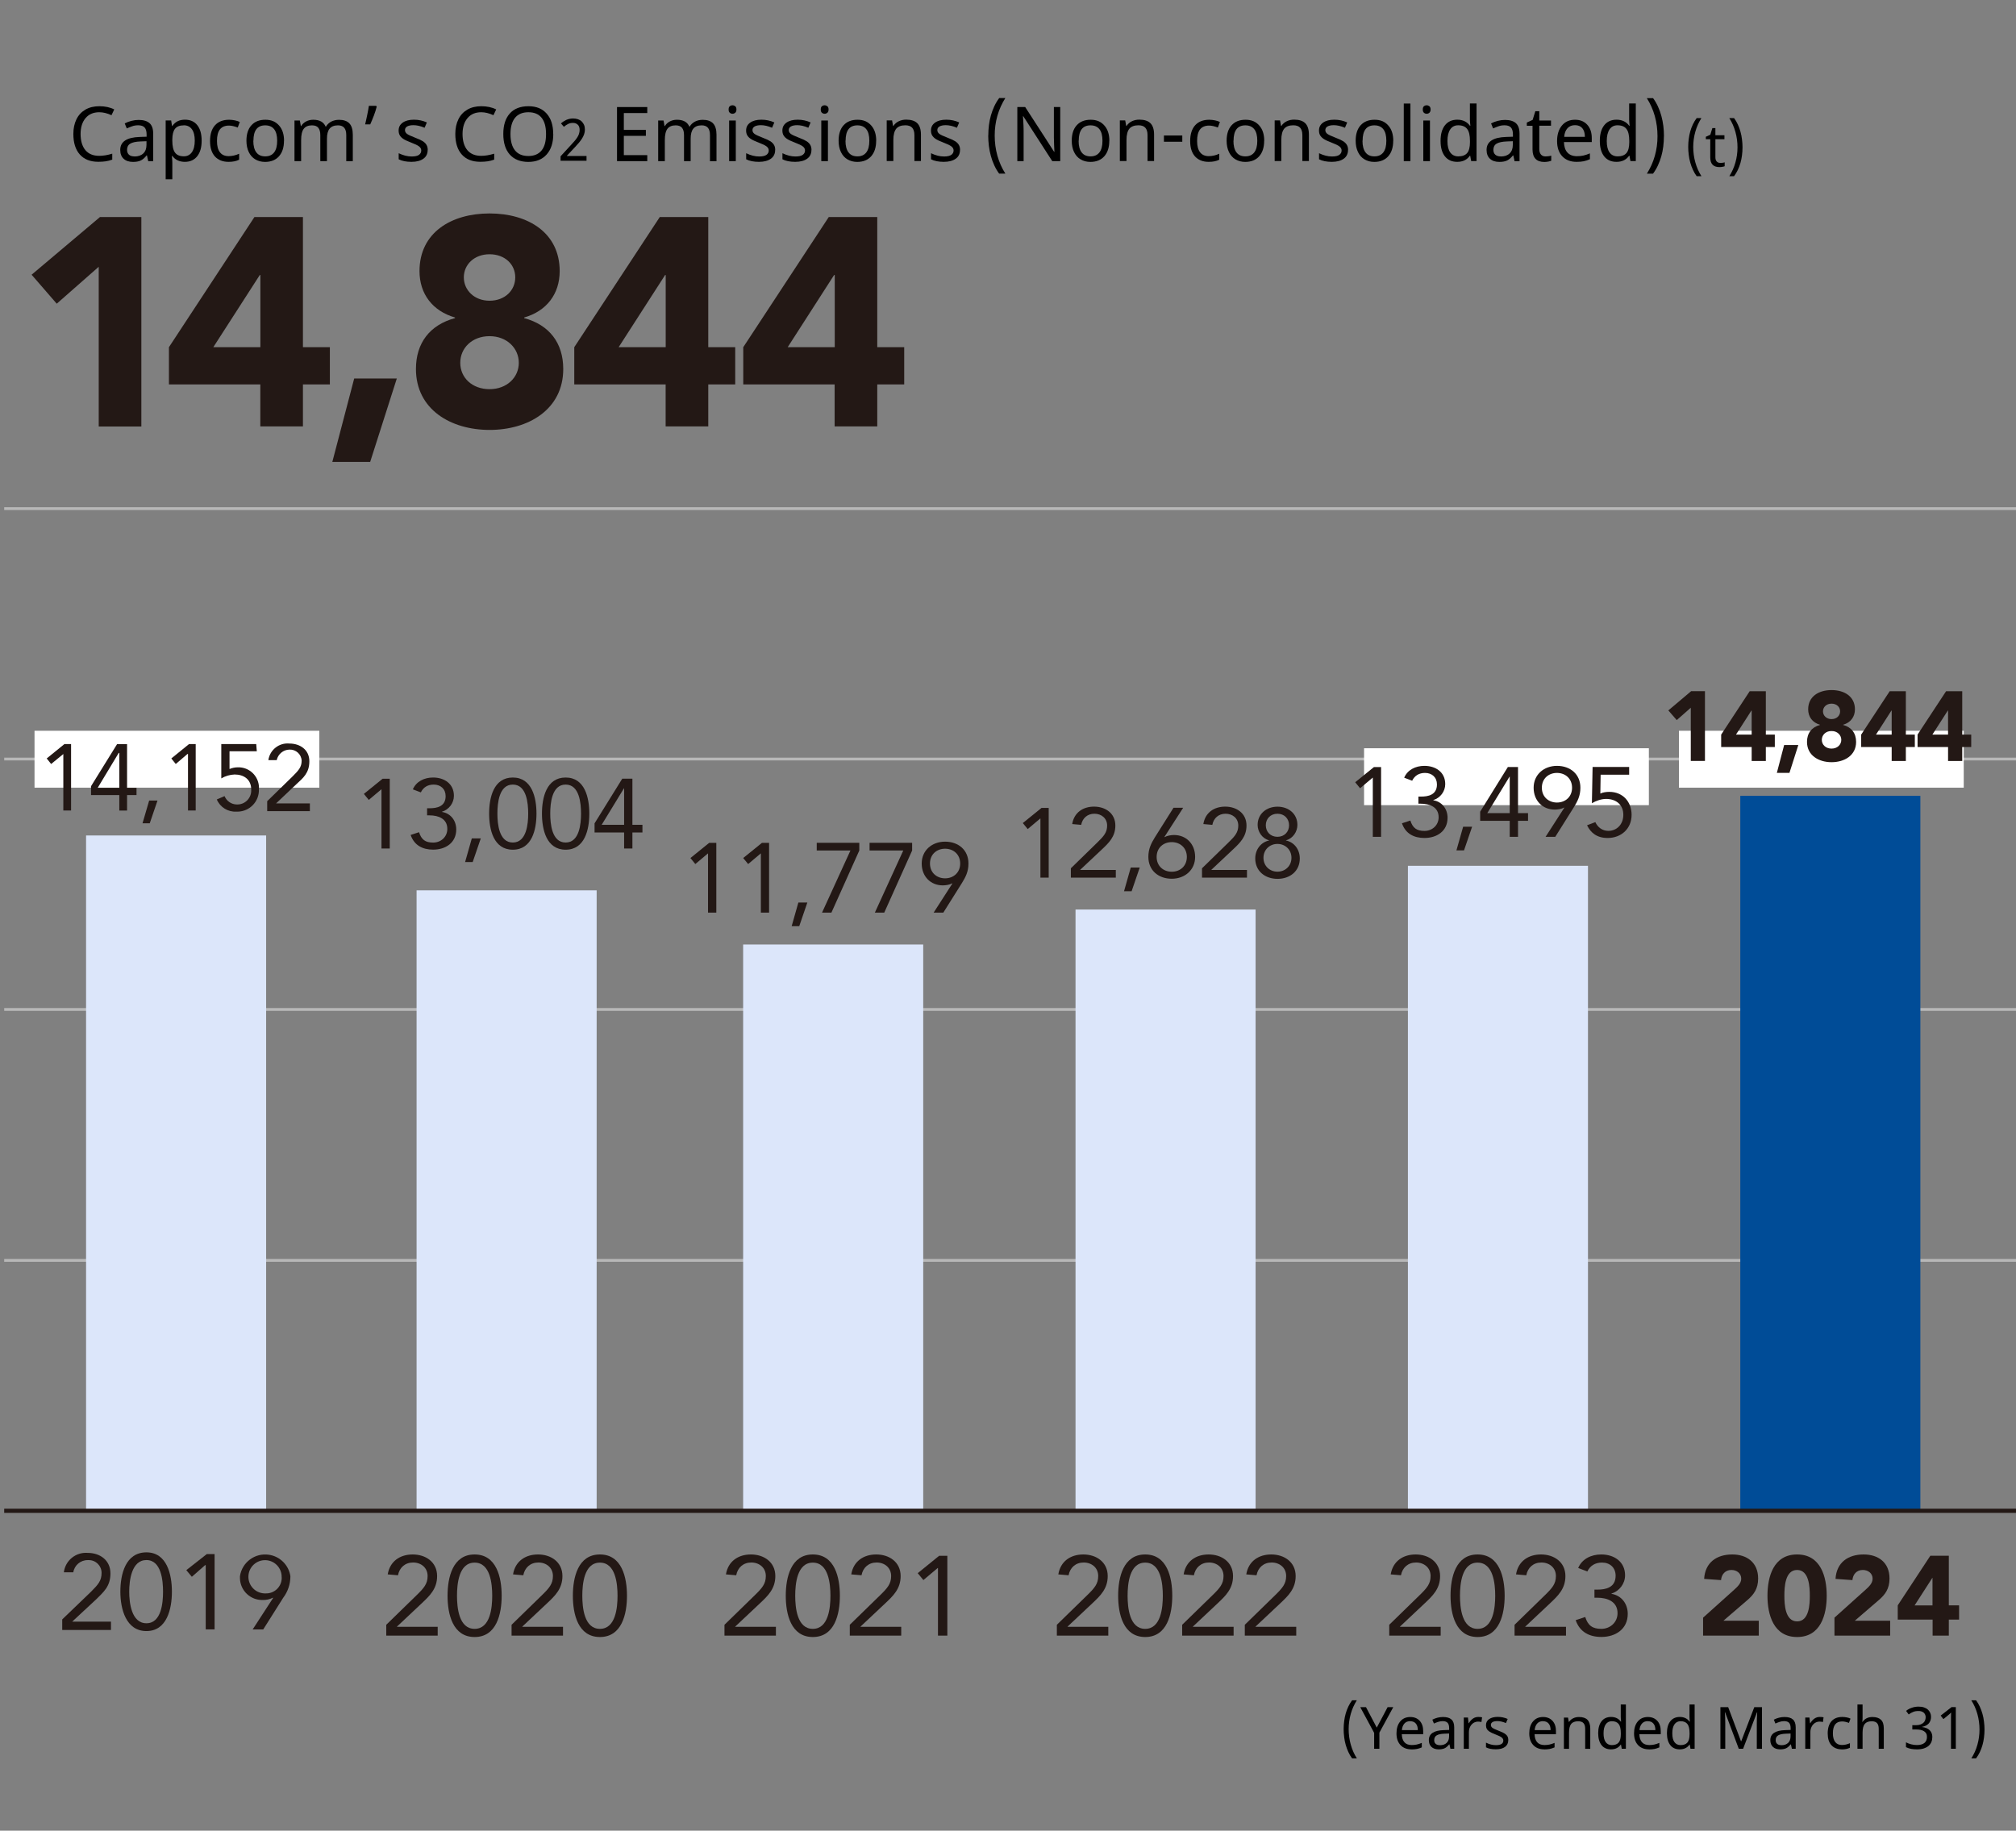 <?xml version="1.0" encoding="UTF-8"?>
<svg id="_レイヤー_2" data-name="レイヤー_2" xmlns="http://www.w3.org/2000/svg" viewBox="0 0 345.72 314">
  <rect x="0" y="0" width="345.72" height="314" fill="#808080" stroke="none"/>
  <defs>
    <style>
      .cls-1 {
        fill: #231815;
      }

      .cls-2 {
        fill: #fff;
      }

      .cls-3 {
        fill: #004c97;
      }

      .cls-4, .cls-5, .cls-6 {
        fill: none;
      }

      .cls-7 {
        fill: #dce6fa;
      }

      .cls-5 {
        stroke: #b8b8b8;
        stroke-width: .48px;
      }

      .cls-6 {
        stroke: #231815;
        stroke-width: .72px;
      }

      .cls-8 {
        fill: #231815;
      }
    </style>
  </defs>
  <g id="_レイヤー_1-2" data-name="レイヤー_1">
    <line class="cls-5" x1=".72" y1="130.19" x2="345.72" y2="130.19"/>
    <line class="cls-5" x1=".72" y1="87.24" x2="345.72" y2="87.24"/>
    <line class="cls-5" x1=".72" y1="216.18" x2="345.72" y2="216.18"/>
    <line class="cls-5" x1=".72" y1="173.14" x2="345.72" y2="173.14"/>
    <rect class="cls-2" x="5.92" y="125.34" width="48.84" height="9.76"/>
    <rect class="cls-2" x="287.92" y="125.34" width="48.84" height="9.76"/>
    <rect class="cls-2" x="233.92" y="128.34" width="48.84" height="9.76"/>
    <g>
      <path class="cls-1" d="M10.67,277.76l4.94-4.75c1.24-1.24,1.81-1.9,1.81-3.23,0-1.21-.97-2.19-2.18-2.19-.07,0-.13,0-.2,0-1.23-.01-2.28.88-2.47,2.09h-1.62c.25-2.03,2.05-3.49,4.09-3.33,2.09,0,3.9,1.24,3.9,3.52s-1.24,3.23-2.47,4.47l-4.09,3.8h6.65v1.43h-8.36v-1.81Z"/>
      <path class="cls-1" d="M25.11,266.26c3.52,0,4.37,3.8,4.37,6.75s-.86,6.75-4.37,6.75-4.47-3.8-4.47-6.75.86-6.75,4.47-6.75ZM25.11,278.42c2.57,0,2.85-3.52,2.85-5.42s-.29-5.42-2.85-5.42-2.95,3.52-2.95,5.42.38,5.42,2.95,5.42Z"/>
      <path class="cls-1" d="M36.8,279.47h-1.52v-11.02h-.1l-2.28,2-.95-1.14,3.52-2.76h1.33v12.92Z"/>
      <path class="cls-1" d="M46.87,274.05h-.1c-.53.27-1.12.4-1.71.38-2.1.06-3.85-1.6-3.91-3.69,0-.13,0-.26,0-.39.35-2.39,2.58-4.04,4.97-3.68,1.9.28,3.4,1.78,3.68,3.68,0,1.34-.43,2.64-1.24,3.71l-3.42,5.42h-1.81l3.52-5.42ZM48.3,270.54c.05-1.57-1.18-2.89-2.76-2.94-1.57-.05-2.89,1.18-2.94,2.76-.05,1.57,1.18,2.89,2.76,2.94.06,0,.12,0,.19,0,1.47.05,2.7-1.09,2.76-2.56,0-.06,0-.13,0-.19h0Z"/>
    </g>
    <g>
      <path class="cls-1" d="M12.19,139.02h-1.33v-9.69h0l-2.09,1.71-.76-.95,3.04-2.47h1.14v11.4Z"/>
      <path class="cls-1" d="M21.79,135.13h1.62v1.24h-1.62v2.66h-1.33v-2.66h-4.85v-1.52l4.47-7.22h1.71v7.51ZM20.46,129.14h-.1l-3.61,5.99h3.71v-5.99Z"/>
      <path class="cls-1" d="M25.68,141.21h-1.24l1.14-3.9h1.43l-1.33,3.9Z"/>
      <path class="cls-1" d="M33.57,139.02h-1.33v-9.69h-.1l-2,1.71-.76-.95,3.04-2.47h1.14v11.4Z"/>
      <path class="cls-1" d="M44.02,128.86h-4.66v3.04c.45-.19.94-.29,1.43-.29,1.94-.06,3.56,1.47,3.62,3.41,0,.13,0,.26-.01.39.06,2.05-1.56,3.75-3.6,3.8-.1,0-.19,0-.29,0-1.44.07-2.77-.76-3.33-2.09l1.33-.57c.35.85,1.17,1.42,2.09,1.43,1.31.06,2.42-.96,2.48-2.27,0-.1,0-.2,0-.3,0-1.71-1.24-2.57-2.85-2.57-.8.03-1.59.26-2.28.67v-5.89h5.99l.1,1.24Z"/>
      <path class="cls-1" d="M45.83,137.41l4.28-4.18c1.05-1.05,1.62-1.62,1.62-2.76-.05-1.1-.99-1.95-2.09-1.9h0c-1.06.02-1.96.77-2.19,1.81h-1.43c.25-1.76,1.84-3.02,3.61-2.85,1.81,0,3.42,1.05,3.42,3.04s-1.05,2.85-2.19,3.9l-3.52,3.33h5.8v1.33h-7.32v-1.71Z"/>
    </g>
    <rect class="cls-7" x="14.76" y="143.3" width="30.88" height="115.78"/>
    <rect class="cls-7" x="71.44" y="152.71" width="30.88" height="106.4"/>
    <rect class="cls-7" x="127.44" y="162" width="30.88" height="97.1"/>
    <g>
      <path class="cls-8" d="M66.24,278.68l5.16-5.03c1.3-1.26,1.93-1.99,1.93-3.33,0-1.43-1.12-2.32-2.49-2.32s-2.34.87-2.59,2.19l-1.76-.15c.37-2.24,2.09-3.42,4.29-3.42s4.18,1.28,4.18,3.71c0,2.19-1.29,3.4-2.67,4.7l-4.21,3.96v.04h6.98v1.51h-8.82v-1.86Z"/>
      <path class="cls-8" d="M81.39,266.62c3.77,0,4.64,3.96,4.64,7.08s-.87,7.08-4.64,7.08-4.64-3.96-4.64-7.08.87-7.08,4.64-7.08ZM81.39,279.38c2.71,0,3.02-3.67,3.02-5.68s-.31-5.68-3.02-5.68-3.02,3.67-3.02,5.68.31,5.68,3.02,5.68Z"/>
      <path class="cls-8" d="M87.73,278.68l5.16-5.03c1.3-1.26,1.93-1.99,1.93-3.33,0-1.43-1.12-2.32-2.49-2.32s-2.34.87-2.59,2.19l-1.76-.15c.37-2.24,2.09-3.42,4.29-3.42s4.18,1.28,4.18,3.71c0,2.19-1.29,3.4-2.67,4.7l-4.21,3.96v.04h6.98v1.51h-8.82v-1.86Z"/>
      <path class="cls-8" d="M102.88,266.62c3.77,0,4.64,3.96,4.64,7.08s-.87,7.08-4.64,7.08-4.64-3.96-4.64-7.08.87-7.08,4.64-7.08ZM102.88,279.38c2.71,0,3.02-3.67,3.02-5.68s-.31-5.68-3.02-5.68-3.02,3.67-3.02,5.68.31,5.68,3.02,5.68Z"/>
    </g>
    <g>
      <path class="cls-8" d="M66.84,145.53h-1.42v-10.14h-.03l-2.15,1.81-.84-1.03,3.21-2.6h1.23v11.97Z"/>
      <path class="cls-8" d="M73.26,138.63h.44c1.18,0,2.72-.27,2.72-2.08,0-1.22-.85-1.98-2.05-1.98-1,0-1.78.46-2.2,1.34l-1.37-.52c.58-1.35,1.94-2.03,3.47-2.03,1.91,0,3.57,1.06,3.57,3.13,0,1.25-.84,2.37-2.05,2.74v.03c1.52.25,2.45,1.5,2.45,3.01,0,2.28-1.83,3.46-3.96,3.46-1.81,0-3.25-.74-3.86-2.52l1.44-.47c.41,1.29,1.1,1.78,2.42,1.78s2.43-.96,2.43-2.35c0-1.76-1.56-2.32-3.03-2.32h-.44v-1.22Z"/>
      <path class="cls-8" d="M81.06,147.86h-1.3l1.15-4.06h1.54l-1.39,4.06Z"/>
      <path class="cls-8" d="M87.94,133.36c3.3,0,4.06,3.47,4.06,6.19s-.76,6.19-4.06,6.19-4.06-3.46-4.06-6.19.76-6.19,4.06-6.19ZM87.94,144.51c2.37,0,2.64-3.21,2.64-4.97s-.27-4.97-2.64-4.97-2.64,3.21-2.64,4.97.27,4.97,2.64,4.97Z"/>
      <path class="cls-8" d="M97,133.36c3.3,0,4.06,3.47,4.06,6.19s-.76,6.19-4.06,6.19-4.06-3.46-4.06-6.19.76-6.19,4.06-6.19ZM97,144.51c2.37,0,2.64-3.21,2.64-4.97s-.27-4.97-2.64-4.97-2.64,3.21-2.64,4.97.27,4.97,2.64,4.97Z"/>
      <path class="cls-8" d="M108.45,141.47h1.72v1.32h-1.72v2.74h-1.42v-2.74h-5.07v-1.57l4.75-7.66h1.74v7.91ZM107.03,135.21h-.03l-3.82,6.26h3.85v-6.26Z"/>
    </g>
    <g>
      <path class="cls-8" d="M124.24,278.68l5.16-5.03c1.3-1.26,1.93-1.99,1.93-3.33,0-1.43-1.12-2.32-2.49-2.32s-2.34.87-2.59,2.19l-1.76-.15c.37-2.24,2.09-3.42,4.29-3.42s4.18,1.28,4.18,3.71c0,2.19-1.29,3.4-2.67,4.7l-4.21,3.96v.04h6.98v1.51h-8.82v-1.86Z"/>
      <path class="cls-8" d="M139.39,266.62c3.77,0,4.64,3.96,4.64,7.08s-.87,7.08-4.64,7.08-4.64-3.96-4.64-7.08.87-7.08,4.64-7.08ZM139.39,279.38c2.71,0,3.02-3.67,3.02-5.68s-.31-5.68-3.02-5.68-3.02,3.67-3.02,5.68.31,5.68,3.02,5.68Z"/>
      <path class="cls-8" d="M145.73,278.68l5.16-5.03c1.3-1.26,1.93-1.99,1.93-3.33,0-1.43-1.12-2.32-2.49-2.32s-2.34.87-2.59,2.19l-1.76-.15c.37-2.24,2.09-3.42,4.29-3.42s4.18,1.28,4.18,3.71c0,2.19-1.29,3.4-2.67,4.7l-4.21,3.96v.04h6.98v1.51h-8.82v-1.86Z"/>
      <path class="cls-8" d="M162.47,280.54h-1.62v-11.6h-.04l-2.46,2.07-.97-1.18,3.67-2.98h1.41v13.69Z"/>
    </g>
    <g>
      <path class="cls-8" d="M122.84,156.53h-1.42v-10.14h-.03l-2.15,1.81-.84-1.03,3.21-2.6h1.23v11.97Z"/>
      <path class="cls-8" d="M131.9,156.53h-1.42v-10.14h-.03l-2.15,1.81-.85-1.03,3.21-2.6h1.23v11.97Z"/>
      <path class="cls-8" d="M137.06,158.86h-1.3l1.15-4.06h1.54l-1.39,4.06Z"/>
      <path class="cls-8" d="M147.36,145.88l-4.78,10.65h-1.61l4.87-10.65h-5.78v-1.32h7.3v1.32Z"/>
      <path class="cls-8" d="M156.42,145.88l-4.78,10.65h-1.61l4.87-10.65h-5.78v-1.32h7.3v1.32Z"/>
      <path class="cls-8" d="M163.32,151.54l-.03-.03c-.44.25-1.12.35-1.61.35-2.08,0-3.62-1.52-3.62-3.75s1.74-3.75,4.01-3.75,4.01,1.42,4.01,3.75c0,1.39-.49,2.33-1.13,3.36l-3.18,5.06h-1.66l3.21-4.99ZM164.66,148.11c0-1.56-1.15-2.54-2.59-2.54s-2.59.98-2.59,2.54,1.15,2.54,2.59,2.54,2.59-.98,2.59-2.54Z"/>
    </g>
    <rect class="cls-7" x="184.44" y="156" width="30.88" height="103.1"/>
    <g>
      <path class="cls-8" d="M181.24,278.68l5.16-5.03c1.3-1.26,1.93-1.99,1.93-3.33,0-1.43-1.12-2.32-2.49-2.32s-2.34.87-2.59,2.19l-1.76-.15c.37-2.24,2.09-3.42,4.29-3.42s4.18,1.28,4.18,3.71c0,2.19-1.29,3.4-2.67,4.7l-4.21,3.96v.04h6.98v1.51h-8.82v-1.86Z"/>
      <path class="cls-8" d="M196.39,266.62c3.77,0,4.64,3.96,4.64,7.08s-.87,7.08-4.64,7.08-4.64-3.96-4.64-7.08.87-7.08,4.64-7.08ZM196.39,279.38c2.71,0,3.02-3.67,3.02-5.68s-.31-5.68-3.02-5.68-3.02,3.67-3.02,5.68.31,5.68,3.02,5.68Z"/>
      <path class="cls-8" d="M202.73,278.68l5.16-5.03c1.3-1.26,1.93-1.99,1.93-3.33,0-1.43-1.12-2.32-2.49-2.32s-2.34.87-2.59,2.19l-1.76-.15c.37-2.24,2.09-3.42,4.29-3.42s4.18,1.28,4.18,3.71c0,2.19-1.29,3.4-2.67,4.7l-4.21,3.96v.04h6.98v1.51h-8.82v-1.86Z"/>
      <path class="cls-8" d="M213.47,278.68l5.16-5.03c1.29-1.26,1.93-1.99,1.93-3.33,0-1.43-1.12-2.32-2.49-2.32s-2.34.87-2.59,2.19l-1.76-.15c.37-2.24,2.09-3.42,4.29-3.42s4.18,1.28,4.18,3.71c0,2.19-1.29,3.4-2.67,4.7l-4.21,3.96v.04h6.98v1.51h-8.82v-1.86Z"/>
    </g>
    <g>
      <path class="cls-8" d="M179.84,150.53h-1.42v-10.14h-.03l-2.15,1.81-.84-1.03,3.21-2.6h1.23v11.97Z"/>
      <path class="cls-8" d="M183.66,148.91l4.51-4.4c1.13-1.1,1.69-1.74,1.69-2.91,0-1.25-.98-2.03-2.18-2.03s-2.05.76-2.27,1.91l-1.54-.14c.32-1.96,1.83-2.99,3.75-2.99s3.65,1.12,3.65,3.25c0,1.91-1.13,2.98-2.33,4.11l-3.69,3.47v.03h6.1v1.32h-7.71v-1.62Z"/>
      <path class="cls-8" d="M194.06,152.86h-1.3l1.15-4.06h1.54l-1.39,4.06Z"/>
      <path class="cls-8" d="M199.69,143.55l.03.03c.44-.25,1.12-.36,1.61-.36,2.08,0,3.62,1.52,3.62,3.75s-1.74,3.75-4.01,3.75-4.01-1.42-4.01-3.75c0-1.39.49-2.33,1.13-3.37l3.18-5.05h1.66l-3.21,4.99ZM198.35,146.98c0,1.55,1.15,2.54,2.59,2.54s2.59-.98,2.59-2.54-1.15-2.54-2.59-2.54-2.59.98-2.59,2.54Z"/>
      <path class="cls-8" d="M206.15,148.91l4.51-4.4c1.13-1.1,1.69-1.74,1.69-2.91,0-1.25-.98-2.03-2.18-2.03s-2.05.76-2.27,1.91l-1.54-.14c.32-1.96,1.83-2.99,3.75-2.99s3.65,1.12,3.65,3.25c0,1.91-1.13,2.98-2.33,4.11l-3.69,3.47v.03h6.1v1.32h-7.71v-1.62Z"/>
      <path class="cls-8" d="M219.07,138.36c1.93,0,3.42,1.25,3.42,3.13,0,1.13-.74,2.32-1.96,2.64v.03c1.44.3,2.37,1.57,2.37,3.08,0,2.18-1.69,3.5-3.82,3.5s-3.82-1.32-3.82-3.5c0-1.5.93-2.77,2.37-3.08v-.03c-1.22-.32-1.96-1.51-1.96-2.64,0-1.88,1.49-3.13,3.42-3.13ZM219.07,149.51c1.33,0,2.4-.98,2.4-2.38s-1.07-2.38-2.4-2.38-2.4.98-2.4,2.38,1.07,2.38,2.4,2.38ZM219.07,143.53c1.18,0,1.99-.85,1.99-1.98s-.81-1.98-1.99-1.98-2,.85-2,1.98.81,1.98,2,1.98Z"/>
    </g>
    <rect class="cls-7" x="241.44" y="148.5" width="30.88" height="110.6"/>
    <rect class="cls-3" x="298.44" y="136.5" width="30.88" height="122.6"/>
    <g>
      <path class="cls-8" d="M238.24,278.68l5.16-5.03c1.3-1.26,1.93-1.99,1.93-3.33,0-1.43-1.12-2.32-2.49-2.32s-2.34.87-2.59,2.19l-1.76-.15c.37-2.24,2.09-3.42,4.29-3.42s4.18,1.28,4.18,3.71c0,2.19-1.29,3.4-2.67,4.7l-4.21,3.96v.04h6.98v1.51h-8.82v-1.86Z"/>
      <path class="cls-8" d="M253.39,266.62c3.77,0,4.64,3.96,4.64,7.08s-.87,7.08-4.64,7.08-4.64-3.96-4.64-7.08.87-7.08,4.64-7.08ZM253.39,279.38c2.71,0,3.02-3.67,3.02-5.68s-.31-5.68-3.02-5.68-3.02,3.67-3.02,5.68.31,5.68,3.02,5.68Z"/>
      <path class="cls-8" d="M259.73,278.68l5.16-5.03c1.3-1.26,1.93-1.99,1.93-3.33,0-1.43-1.12-2.32-2.49-2.32s-2.34.87-2.59,2.19l-1.76-.15c.37-2.24,2.09-3.42,4.29-3.42s4.18,1.28,4.18,3.71c0,2.19-1.29,3.4-2.67,4.7l-4.21,3.96v.04h6.98v1.51h-8.82v-1.86Z"/>
      <path class="cls-8" d="M273.45,272.65h.5c1.35,0,3.11-.31,3.11-2.38,0-1.39-.97-2.26-2.34-2.26-1.14,0-2.03.52-2.51,1.53l-1.57-.6c.66-1.55,2.22-2.32,3.96-2.32,2.18,0,4.08,1.22,4.08,3.58,0,1.43-.97,2.71-2.34,3.13v.04c1.74.29,2.8,1.72,2.8,3.44,0,2.61-2.09,3.96-4.52,3.96-2.07,0-3.71-.85-4.41-2.88l1.64-.54c.46,1.47,1.26,2.03,2.76,2.03s2.78-1.1,2.78-2.69c0-2.01-1.78-2.65-3.46-2.65h-.5v-1.39Z"/>
    </g>
    <g>
      <path class="cls-8" d="M292.06,277.46l5.32-4.78c.54-.5,1.22-1.08,1.22-1.91,0-.93-.79-1.49-1.68-1.49-1.06,0-1.7.75-1.78,1.74l-2.9-.21c.17-2.82,2.15-4.19,4.83-4.19,2.49,0,4.43,1.37,4.43,4.12,0,1.76-.75,2.76-1.8,3.67l-4.16,3.58h6.07v2.55h-9.55v-3.07Z"/>
      <path class="cls-8" d="M308.18,266.62c4.06,0,5.08,3.83,5.08,7.08s-1.03,7.08-5.08,7.08-5.08-3.83-5.08-7.08,1.02-7.08,5.08-7.08ZM308.18,278.1c2.09,0,2.18-2.98,2.18-4.41s-.1-4.41-2.18-4.41-2.18,2.98-2.18,4.41.1,4.41,2.18,4.41Z"/>
      <path class="cls-8" d="M314.59,277.46l5.32-4.78c.54-.5,1.22-1.08,1.22-1.91,0-.93-.79-1.49-1.68-1.49-1.06,0-1.7.75-1.78,1.74l-2.9-.21c.17-2.82,2.15-4.19,4.83-4.19,2.49,0,4.43,1.37,4.43,4.12,0,1.76-.75,2.76-1.8,3.67l-4.16,3.58h6.07v2.55h-9.55v-3.07Z"/>
      <path class="cls-8" d="M331.41,277.79h-5.97v-2.44l5.59-8.51h3.17v8.51h1.76v2.44h-1.76v2.75h-2.78v-2.75ZM331.41,270.64h-.04l-3.04,4.72h3.07v-4.72Z"/>
    </g>
    <g>
      <path class="cls-8" d="M236.84,143.53h-1.42v-10.14h-.03l-2.15,1.81-.84-1.03,3.21-2.6h1.23v11.97Z"/>
      <path class="cls-8" d="M243.26,136.63h.44c1.18,0,2.72-.27,2.72-2.08,0-1.22-.85-1.98-2.05-1.98-1,0-1.78.46-2.2,1.34l-1.37-.52c.58-1.35,1.94-2.03,3.47-2.03,1.91,0,3.57,1.06,3.57,3.13,0,1.25-.84,2.37-2.05,2.74v.03c1.52.25,2.45,1.5,2.45,3.01,0,2.28-1.83,3.46-3.96,3.46-1.81,0-3.25-.74-3.86-2.52l1.44-.47c.41,1.29,1.1,1.78,2.42,1.78s2.43-.96,2.43-2.35c0-1.76-1.56-2.32-3.03-2.32h-.44v-1.22Z"/>
      <path class="cls-8" d="M251.06,145.86h-1.3l1.15-4.06h1.54l-1.39,4.06Z"/>
      <path class="cls-8" d="M260.32,139.47h1.72v1.32h-1.72v2.74h-1.42v-2.74h-5.07v-1.57l4.75-7.66h1.74v7.91ZM258.9,133.21h-.03l-3.82,6.26h3.85v-6.26Z"/>
      <path class="cls-8" d="M268.26,138.54l-.03-.03c-.44.25-1.12.35-1.61.35-2.08,0-3.62-1.52-3.62-3.75s1.74-3.75,4.01-3.75,4.01,1.42,4.01,3.75c0,1.39-.49,2.33-1.13,3.36l-3.18,5.06h-1.66l3.21-4.99ZM269.59,135.11c0-1.56-1.15-2.54-2.59-2.54s-2.59.98-2.59,2.54,1.15,2.54,2.59,2.54,2.59-.98,2.59-2.54Z"/>
      <path class="cls-8" d="M279.38,132.88h-4.89l-.05,3.23c.46-.22,1.05-.29,1.54-.29,2.3,0,3.82,1.69,3.82,3.94,0,2.38-1.78,3.97-4.11,3.97-1.81,0-2.89-.86-3.53-2.18l1.42-.54c.41.9,1.22,1.5,2.23,1.5,1.44,0,2.57-1.1,2.57-2.76,0-1.76-1.28-2.72-2.96-2.72-.81,0-1.72.32-2.43.74l.12-6.22h6.27v1.32Z"/>
    </g>
    <g>
      <path class="cls-8" d="M289.94,121.4l-2.4,2.11-1.44-1.66,3.91-3.3h2.37v11.97h-2.43v-9.13Z"/>
      <path class="cls-8" d="M300.38,128.13h-5.22v-2.13l4.89-7.44h2.77v7.44h1.54v2.13h-1.54v2.4h-2.43v-2.4ZM300.38,121.87h-.03l-2.65,4.13h2.69v-4.13Z"/>
      <path class="cls-8" d="M305.96,127.79h2.43l-1.52,4.77h-2.16l1.25-4.77Z"/>
      <path class="cls-8" d="M314.09,118.36c2.2,0,4.01,1.1,4.01,3.3,0,1.3-.74,2.28-2.03,2.65v.03c1.44.39,2.23,1.42,2.23,2.91,0,2.32-2,3.48-4.21,3.48s-4.21-1.17-4.21-3.48c0-1.49.79-2.52,2.23-2.91v-.03c-1.29-.37-2.03-1.35-2.03-2.65,0-2.2,1.81-3.3,4.01-3.3ZM314.09,128.4c1,0,1.67-.68,1.67-1.5s-.68-1.52-1.67-1.52-1.67.68-1.67,1.52.68,1.5,1.67,1.5ZM314.09,123.34c.88,0,1.47-.59,1.47-1.33s-.59-1.32-1.47-1.32-1.47.59-1.47,1.32.59,1.33,1.47,1.33Z"/>
      <path class="cls-8" d="M324.39,128.13h-5.22v-2.13l4.89-7.44h2.77v7.44h1.54v2.13h-1.54v2.4h-2.43v-2.4ZM324.39,121.87h-.03l-2.65,4.13h2.69v-4.13Z"/>
      <path class="cls-8" d="M334.06,128.13h-5.22v-2.13l4.89-7.44h2.77v7.44h1.54v2.13h-1.54v2.4h-2.43v-2.4ZM334.06,121.87h-.03l-2.65,4.13h2.69v-4.13Z"/>
    </g>
    <line class="cls-6" x1=".72" y1="259.13" x2="345.72" y2="259.13"/>
    <rect class="cls-4" width="345" height="314"/>
    <g>
      <path class="cls-8" d="M16.94,45.75l-7.21,6.34-4.31-4.97,11.72-9.89h7.1v35.92h-7.31v-27.4Z"/>
      <path class="cls-8" d="M44.65,65.94h-15.68v-6.39l14.66-22.32h8.32v22.32h4.62v6.39h-4.62v7.2h-7.31v-7.2ZM44.65,47.17h-.1l-7.97,12.38h8.07v-12.38Z"/>
      <path class="cls-8" d="M60.74,64.92h7.31l-4.57,14.31h-6.49l3.75-14.31Z"/>
      <path class="cls-8" d="M83.95,36.61c6.6,0,12.03,3.3,12.03,9.89,0,3.91-2.23,6.85-6.09,7.96v.1c4.31,1.17,6.7,4.26,6.7,8.73,0,6.95-5.99,10.45-12.63,10.45s-12.63-3.5-12.63-10.45c0-4.46,2.38-7.56,6.7-8.73v-.1c-3.86-1.12-6.09-4.06-6.09-7.96,0-6.6,5.43-9.89,12.02-9.89ZM83.95,66.75c2.99,0,5.02-2.03,5.02-4.52s-2.03-4.57-5.02-4.57-5.02,2.03-5.02,4.57,2.03,4.52,5.02,4.52ZM83.95,51.58c2.64,0,4.41-1.78,4.41-4.01s-1.78-3.96-4.41-3.96-4.41,1.78-4.41,3.96,1.78,4.01,4.41,4.01Z"/>
      <path class="cls-8" d="M114.16,65.94h-15.68v-6.39l14.66-22.32h8.32v22.32h4.62v6.39h-4.62v7.2h-7.31v-7.2ZM114.16,47.17h-.1l-7.97,12.38h8.07v-12.38Z"/>
      <path class="cls-8" d="M143.14,65.94h-15.68v-6.39l14.66-22.32h8.32v22.32h4.62v6.39h-4.62v7.2h-7.31v-7.2ZM143.14,47.17h-.1l-7.96,12.38h8.07v-12.38Z"/>
    </g>
    <g>
      <path d="M17.03,19.25c-1,0-1.78.33-2.35,1-.57.67-.86,1.58-.86,2.74s.28,2.12.83,2.77,1.34.97,2.37.97c.66,0,1.4-.12,2.23-.37v1.02c-.39.14-.77.24-1.14.29-.36.05-.78.08-1.26.08-1.37,0-2.42-.42-3.16-1.25s-1.11-2.01-1.11-3.53c0-.96.18-1.79.53-2.51s.87-1.27,1.54-1.66c.67-.39,1.47-.58,2.38-.58.98,0,1.84.18,2.56.55l-.47.99c-.74-.34-1.44-.51-2.11-.51Z"/>
      <path d="M25.42,27.64l-.22-.99h-.05c-.35.44-.69.73-1.04.89s-.78.23-1.3.23c-.69,0-1.22-.18-1.61-.54-.39-.36-.58-.87-.58-1.52,0-1.41,1.12-2.15,3.34-2.22l1.18-.04v-.41c0-.53-.12-.92-.34-1.17-.23-.25-.59-.38-1.1-.38-.37,0-.72.05-1.04.17s-.64.23-.92.37l-.35-.86c.35-.19.73-.33,1.15-.44s.83-.16,1.23-.16c.84,0,1.47.19,1.88.56s.62.96.62,1.78v4.75h-.83ZM23.06,26.84c.64,0,1.14-.17,1.51-.52s.55-.83.55-1.47v-.63l-1.03.04c-.8.03-1.38.16-1.75.38s-.55.58-.55,1.06c0,.36.11.64.33.84.22.19.53.29.94.29Z"/>
      <path d="M31.71,27.76c-.94,0-1.65-.34-2.16-1.01h-.08l.03.26c.03.33.05.62.05.88v2.86h-1.14v-10.09h.94l.15.95h.05c.27-.38.58-.66.94-.83.36-.17.77-.25,1.23-.25.91,0,1.61.31,2.11.94.5.63.75,1.51.75,2.66s-.25,2.03-.76,2.67-1.21.96-2.12.96ZM31.52,21.5c-.69,0-1.19.19-1.5.58-.31.39-.46,1-.47,1.83v.22c0,.94.16,1.63.47,2.05s.82.63,1.52.63c.58,0,1.04-.24,1.37-.71s.49-1.13.49-1.98-.16-1.5-.49-1.95-.79-.68-1.39-.68Z"/>
      <path d="M39.2,27.76c-1,0-1.78-.31-2.34-.92-.56-.62-.84-1.5-.84-2.65s.28-2.07.85-2.7c.57-.63,1.37-.95,2.42-.95.34,0,.67.04,1.01.11.33.07.61.16.82.27l-.35.95c-.59-.22-1.09-.33-1.5-.33-.7,0-1.22.22-1.56.66s-.5,1.1-.5,1.98.17,1.49.5,1.93.83.67,1.49.67c.61,0,1.22-.14,1.81-.41v1.02c-.48.25-1.08.37-1.8.37Z"/>
      <path d="M48.7,24.14c0,1.14-.29,2.03-.86,2.67s-1.37.96-2.39.96c-.63,0-1.19-.15-1.68-.44-.49-.29-.86-.72-1.12-1.27-.26-.55-.39-1.19-.39-1.92,0-1.13.28-2.02.85-2.65.57-.63,1.36-.95,2.39-.95s1.76.32,2.34.97c.58.64.87,1.52.87,2.63ZM43.44,24.14c0,.88.17,1.54.52,2s.85.68,1.53.68,1.17-.23,1.52-.68.52-1.12.52-2-.17-1.54-.52-1.98c-.35-.44-.86-.66-1.53-.66-1.35,0-2.02.88-2.02,2.64Z"/>
      <path d="M59.38,27.64v-4.49c0-1.1-.47-1.65-1.42-1.65-.65,0-1.12.19-1.43.56s-.46.95-.46,1.73v3.85h-1.14v-4.49c0-.55-.12-.96-.35-1.24s-.59-.41-1.08-.41c-.64,0-1.11.2-1.41.59-.3.39-.45,1.04-.45,1.94v3.61h-1.14v-6.97h.92l.17.95h.06c.2-.34.48-.6.84-.79.36-.19.77-.29,1.22-.29,1.09,0,1.8.39,2.13,1.17h.06c.22-.37.53-.66.92-.86.39-.2.83-.3,1.32-.3.79,0,1.38.2,1.77.61s.59,1.06.59,1.95v4.54h-1.13Z"/>
      <path d="M64.51,18.16l.09.14c-.06.23-.13.48-.21.73-.08.26-.17.52-.27.78s-.2.53-.31.78c-.11.26-.21.5-.32.74h-.87c.06-.25.12-.52.18-.8s.12-.56.18-.84c.06-.28.11-.55.16-.81.05-.26.09-.51.12-.73h1.26Z"/>
      <path d="M73.34,25.71c0,.65-.24,1.16-.73,1.51s-1.17.54-2.05.54-1.65-.15-2.19-.44v-1.04c.77.37,1.5.56,2.22.56.58,0,.99-.09,1.26-.28.26-.19.39-.44.39-.75,0-.28-.13-.51-.38-.7s-.7-.41-1.34-.65c-.66-.25-1.12-.47-1.38-.65s-.46-.38-.59-.61-.19-.5-.19-.82c0-.57.23-1.02.7-1.35s1.1-.5,1.92-.5,1.53.16,2.22.47l-.39.91c-.71-.3-1.34-.44-1.91-.44-.47,0-.83.08-1.08.22-.25.15-.37.36-.37.62s.11.46.32.63.7.4,1.48.7c.58.22,1.01.42,1.29.6.28.19.48.4.61.63s.2.51.2.84Z"/>
      <path d="M82.53,19.25c-1,0-1.78.33-2.35,1-.57.67-.86,1.58-.86,2.74s.28,2.12.83,2.77,1.34.97,2.37.97c.66,0,1.4-.12,2.23-.37v1.02c-.39.14-.77.24-1.14.29-.36.05-.78.08-1.26.08-1.37,0-2.42-.42-3.16-1.25s-1.11-2.01-1.11-3.53c0-.96.18-1.79.53-2.51s.87-1.27,1.54-1.66c.67-.39,1.47-.58,2.38-.58.98,0,1.84.18,2.56.55l-.47.99c-.74-.34-1.44-.51-2.11-.51Z"/>
      <path d="M94.88,22.99c0,1.49-.38,2.65-1.13,3.5s-1.8,1.28-3.15,1.28-2.42-.42-3.17-1.25c-.75-.84-1.12-2.02-1.12-3.54s.37-2.68,1.11-3.51c.74-.83,1.81-1.25,3.19-1.25s2.39.42,3.14,1.27c.75.84,1.12,2.01,1.12,3.51ZM87.54,22.99c0,1.23.26,2.16.78,2.81.52.64,1.28.96,2.28.96s1.75-.32,2.27-.95.77-1.57.77-2.82-.26-2.17-.77-2.8c-.51-.63-1.27-.94-2.26-.94s-1.77.32-2.29.96-.78,1.57-.78,2.79Z"/>
      <path d="M100.58,27.57h-4.45v-.76l1.71-1.86c.24-.26.46-.5.65-.72.19-.22.36-.43.49-.64.14-.21.24-.42.31-.63s.11-.44.11-.69c0-.19-.03-.36-.08-.51s-.13-.27-.24-.37c-.1-.1-.22-.18-.36-.23-.14-.05-.3-.08-.47-.08-.31,0-.59.06-.84.19-.25.12-.49.29-.71.48l-.5-.58c.13-.12.27-.23.42-.33s.31-.19.48-.27c.17-.08.35-.13.55-.18s.39-.07.61-.07c.31,0,.59.04.85.13.25.09.47.21.64.38s.31.37.41.6c.1.24.14.5.14.8,0,.28-.04.54-.13.79-.09.25-.21.5-.36.74-.15.24-.33.49-.54.73-.21.24-.44.5-.68.76l-1.37,1.46v.04h3.36v.81Z"/>
      <path d="M111,27.64h-5.19v-9.28h5.19v1.03h-4.02v2.89h3.78v1.02h-3.78v3.31h4.02v1.03Z"/>
      <path d="M121.75,27.64v-4.49c0-1.1-.47-1.65-1.42-1.65-.65,0-1.12.19-1.43.56s-.46.95-.46,1.73v3.85h-1.14v-4.49c0-.55-.12-.96-.35-1.24s-.59-.41-1.08-.41c-.64,0-1.11.2-1.41.59-.3.39-.45,1.04-.45,1.94v3.61h-1.14v-6.97h.92l.17.95h.06c.2-.34.48-.6.84-.79.36-.19.77-.29,1.22-.29,1.09,0,1.8.39,2.13,1.17h.06c.22-.37.53-.66.92-.86.39-.2.83-.3,1.32-.3.79,0,1.38.2,1.77.61s.59,1.06.59,1.95v4.54h-1.13Z"/>
      <path d="M124.95,18.78c0-.25.06-.44.19-.55s.29-.17.48-.17c.18,0,.33.06.47.17.13.11.2.3.2.55s-.07.43-.2.55c-.13.12-.29.18-.47.18-.19,0-.35-.06-.48-.18s-.19-.3-.19-.55ZM126.18,27.64h-1.14v-6.97h1.14v6.97Z"/>
      <path d="M132.93,25.71c0,.65-.24,1.16-.73,1.51s-1.17.54-2.05.54-1.65-.15-2.19-.44v-1.04c.77.37,1.5.56,2.22.56.58,0,.99-.09,1.26-.28.26-.19.39-.44.39-.75,0-.28-.13-.51-.38-.7s-.7-.41-1.34-.65c-.66-.25-1.12-.47-1.38-.65s-.46-.38-.59-.61-.19-.5-.19-.82c0-.57.23-1.02.7-1.35s1.1-.5,1.92-.5,1.53.16,2.22.47l-.39.91c-.71-.3-1.34-.44-1.91-.44-.47,0-.83.08-1.08.22-.25.15-.37.36-.37.62s.11.46.32.63.7.4,1.48.7c.58.22,1.01.42,1.29.6.28.19.48.4.61.63s.2.51.2.84Z"/>
      <path d="M139.15,25.71c0,.65-.24,1.16-.73,1.51s-1.17.54-2.05.54-1.65-.15-2.19-.44v-1.04c.77.37,1.5.56,2.22.56.58,0,.99-.09,1.26-.28.26-.19.39-.44.39-.75,0-.28-.13-.51-.38-.7s-.7-.41-1.34-.65c-.66-.25-1.12-.47-1.38-.65s-.46-.38-.59-.61-.19-.5-.19-.82c0-.57.23-1.02.7-1.35s1.1-.5,1.92-.5,1.53.16,2.22.47l-.39.91c-.71-.3-1.34-.44-1.91-.44-.47,0-.83.08-1.08.22-.25.15-.37.36-.37.62s.11.46.32.63.7.4,1.48.7c.58.22,1.01.42,1.29.6.28.19.48.4.61.63s.2.51.2.84Z"/>
      <path d="M140.75,18.78c0-.25.06-.44.19-.55s.29-.17.48-.17c.18,0,.33.06.47.17.13.11.2.3.2.55s-.07.43-.2.55c-.13.12-.29.18-.47.18-.19,0-.35-.06-.48-.18s-.19-.3-.19-.55ZM141.98,27.64h-1.14v-6.97h1.14v6.97Z"/>
      <path d="M150.25,24.14c0,1.14-.29,2.03-.86,2.67s-1.37.96-2.39.96c-.63,0-1.19-.15-1.68-.44-.49-.29-.86-.72-1.12-1.27-.26-.55-.39-1.19-.39-1.92,0-1.13.28-2.02.85-2.65.57-.63,1.36-.95,2.39-.95s1.76.32,2.34.97c.58.64.87,1.52.87,2.63ZM144.99,24.14c0,.88.17,1.54.52,2s.85.68,1.53.68,1.17-.23,1.52-.68.52-1.12.52-2-.17-1.54-.52-1.98c-.35-.44-.86-.66-1.53-.66-1.35,0-2.02.88-2.02,2.64Z"/>
      <path d="M156.81,27.64v-4.46c0-.57-.13-.99-.38-1.27-.25-.28-.65-.42-1.18-.42-.71,0-1.23.2-1.56.59-.32.4-.49,1.04-.49,1.93v3.61h-1.14v-6.97h.92l.17.95h.06c.22-.34.52-.61.91-.8.39-.19.82-.28,1.29-.28.85,0,1.49.21,1.9.62s.62,1.06.62,1.94v4.54h-1.13Z"/>
      <path d="M164.63,25.71c0,.65-.24,1.16-.73,1.51s-1.17.54-2.05.54-1.65-.15-2.19-.44v-1.04c.77.37,1.5.56,2.22.56.58,0,.99-.09,1.26-.28.26-.19.39-.44.39-.75,0-.28-.13-.51-.38-.7s-.7-.41-1.34-.65c-.66-.25-1.12-.47-1.38-.65s-.46-.38-.59-.61-.19-.5-.19-.82c0-.57.23-1.02.7-1.35s1.1-.5,1.92-.5,1.53.16,2.22.47l-.39.91c-.71-.3-1.34-.44-1.91-.44-.47,0-.83.08-1.08.22-.25.15-.37.36-.37.62s.11.46.32.63.7.4,1.48.7c.58.22,1.01.42,1.29.6.28.19.48.4.61.63s.2.51.2.84Z"/>
      <path d="M169.48,23.25c0-.61.04-1.2.11-1.78s.19-1.14.34-1.68.35-1.06.58-1.56c.23-.5.51-.97.84-1.41h1.05c-.29.46-.55.95-.78,1.45s-.42,1.04-.58,1.59-.27,1.11-.35,1.68c-.08.57-.11,1.14-.11,1.72,0,1.18.15,2.33.46,3.44s.77,2.14,1.37,3.08h-1.07c-.33-.45-.61-.93-.84-1.44-.24-.51-.43-1.04-.58-1.6s-.27-1.13-.34-1.71-.11-1.18-.11-1.78Z"/>
      <path d="M181.81,27.64h-1.36l-4.97-7.71h-.05l.03.51c.05.77.08,1.44.08,2.01v5.19h-1.08v-9.28h1.35l.29.45,3.05,4.71,1.62,2.52h.05c0-.1-.03-.46-.05-1.09-.03-.62-.04-1.08-.04-1.35v-5.24h1.09v9.28Z"/>
      <path d="M190.23,24.14c0,1.14-.29,2.03-.86,2.67s-1.37.96-2.39.96c-.63,0-1.19-.15-1.68-.44-.49-.29-.86-.72-1.12-1.27-.26-.55-.39-1.19-.39-1.92,0-1.13.28-2.02.85-2.65.57-.63,1.36-.95,2.39-.95s1.76.32,2.34.97c.58.64.87,1.52.87,2.63ZM184.97,24.14c0,.88.17,1.54.52,2s.85.68,1.53.68,1.17-.23,1.52-.68.52-1.12.52-2-.17-1.54-.52-1.98c-.35-.44-.86-.66-1.53-.66-1.35,0-2.02.88-2.02,2.64Z"/>
      <path d="M196.79,27.64v-4.46c0-.57-.13-.99-.38-1.27-.25-.28-.65-.42-1.18-.42-.71,0-1.23.2-1.56.59-.32.4-.49,1.04-.49,1.93v3.61h-1.14v-6.97h.92l.17.95h.06c.22-.34.52-.61.91-.8.39-.19.82-.28,1.29-.28.85,0,1.49.21,1.9.62s.62,1.06.62,1.94v4.54h-1.13Z"/>
      <path d="M199.6,24.31v-1.07h3.15v1.07h-3.15Z"/>
      <path d="M207.28,27.76c-1,0-1.78-.31-2.34-.92-.56-.62-.84-1.5-.84-2.65s.28-2.07.85-2.7c.57-.63,1.37-.95,2.42-.95.34,0,.67.04,1.01.11.33.07.61.16.82.27l-.35.95c-.59-.22-1.09-.33-1.5-.33-.7,0-1.22.22-1.56.66s-.5,1.1-.5,1.98.17,1.49.5,1.93.83.67,1.49.67c.61,0,1.22-.14,1.81-.41v1.02c-.48.25-1.08.37-1.8.37Z"/>
      <path d="M216.79,24.14c0,1.14-.29,2.03-.86,2.67s-1.37.96-2.39.96c-.63,0-1.19-.15-1.68-.44-.49-.29-.86-.72-1.12-1.27-.26-.55-.39-1.19-.39-1.92,0-1.13.28-2.02.85-2.65.57-.63,1.36-.95,2.39-.95s1.76.32,2.34.97c.58.64.87,1.52.87,2.63ZM211.52,24.14c0,.88.17,1.54.52,2s.85.68,1.53.68,1.17-.23,1.52-.68.52-1.12.52-2-.17-1.54-.52-1.98c-.35-.44-.86-.66-1.53-.66-1.35,0-2.02.88-2.02,2.64Z"/>
      <path d="M223.34,27.64v-4.46c0-.57-.13-.99-.38-1.27-.25-.28-.65-.42-1.18-.42-.71,0-1.23.2-1.56.59-.32.4-.49,1.04-.49,1.93v3.61h-1.14v-6.97h.92l.17.95h.06c.22-.34.52-.61.91-.8.39-.19.82-.28,1.29-.28.85,0,1.49.21,1.9.62s.62,1.06.62,1.94v4.54h-1.13Z"/>
      <path d="M231.17,25.71c0,.65-.24,1.16-.73,1.51s-1.17.54-2.05.54-1.65-.15-2.19-.44v-1.04c.77.37,1.5.56,2.22.56.58,0,.99-.09,1.26-.28.26-.19.39-.44.39-.75,0-.28-.13-.51-.38-.7s-.7-.41-1.34-.65c-.66-.25-1.12-.47-1.38-.65s-.46-.38-.59-.61-.19-.5-.19-.82c0-.57.23-1.02.7-1.35s1.1-.5,1.92-.5,1.53.16,2.22.47l-.39.91c-.71-.3-1.34-.44-1.91-.44-.47,0-.83.08-1.08.22-.25.15-.37.36-.37.62s.11.46.32.63.7.4,1.48.7c.58.22,1.01.42,1.29.6.28.19.48.4.61.63s.2.51.2.84Z"/>
      <path d="M238.92,24.14c0,1.14-.29,2.03-.86,2.67s-1.37.96-2.39.96c-.63,0-1.19-.15-1.68-.44-.49-.29-.86-.72-1.12-1.27-.26-.55-.39-1.19-.39-1.92,0-1.13.28-2.02.85-2.65.57-.63,1.36-.95,2.39-.95s1.76.32,2.34.97c.58.64.87,1.52.87,2.63ZM233.65,24.14c0,.88.17,1.54.52,2s.85.68,1.53.68,1.17-.23,1.52-.68.52-1.12.52-2-.17-1.54-.52-1.98c-.35-.44-.86-.66-1.53-.66-1.35,0-2.02.88-2.02,2.64Z"/>
      <path d="M241.87,27.64h-1.14v-9.88h1.14v9.88Z"/>
      <path d="M243.99,18.78c0-.25.06-.44.19-.55s.29-.17.48-.17c.18,0,.33.06.47.17.13.11.2.3.2.55s-.07.43-.2.55c-.13.12-.29.18-.47.18-.19,0-.35-.06-.48-.18s-.19-.3-.19-.55ZM245.22,27.64h-1.14v-6.97h1.14v6.97Z"/>
      <path d="M249.9,27.76c-.91,0-1.61-.31-2.11-.94-.5-.63-.75-1.51-.75-2.66s.25-2.03.75-2.67c.5-.64,1.21-.96,2.12-.96s1.66.34,2.16,1.03h.08c-.01-.08-.03-.25-.05-.51s-.03-.43-.03-.52v-2.78h1.14v9.88h-.92l-.17-.93h-.05c-.49.71-1.21,1.06-2.17,1.06ZM250.08,26.82c.69,0,1.2-.19,1.52-.57s.48-1,.48-1.86v-.21c0-.97-.16-1.66-.49-2.07-.32-.41-.83-.62-1.53-.62-.59,0-1.04.23-1.36.7-.32.47-.48,1.14-.48,2s.16,1.52.48,1.96.78.67,1.38.67Z"/>
      <path d="M259.73,27.64l-.22-.99h-.05c-.35.44-.69.73-1.04.89s-.78.23-1.3.23c-.69,0-1.22-.18-1.61-.54-.39-.36-.58-.87-.58-1.52,0-1.41,1.12-2.15,3.34-2.22l1.18-.04v-.41c0-.53-.12-.92-.34-1.17-.23-.25-.59-.38-1.1-.38-.37,0-.72.05-1.04.17s-.64.23-.92.37l-.35-.86c.35-.19.73-.33,1.15-.44s.83-.16,1.23-.16c.84,0,1.47.19,1.88.56s.62.96.62,1.78v4.75h-.83ZM257.37,26.84c.64,0,1.14-.17,1.51-.52s.55-.83.55-1.47v-.63l-1.03.04c-.8.03-1.38.16-1.75.38s-.55.58-.55,1.06c0,.36.11.64.33.84.22.19.53.29.94.29Z"/>
      <path d="M265.05,26.83c.15,0,.32-.02.52-.04.2-.03.35-.06.45-.1v.88c-.11.05-.27.09-.49.14-.22.04-.45.07-.68.07-1.36,0-2.04-.72-2.04-2.15v-4.06h-.98v-.55l1-.46.46-1.49h.68v1.6h2.01v.89h-2.01v4.02c0,.4.1.71.29.93s.46.32.8.32Z"/>
      <path d="M270.37,27.76c-1.04,0-1.86-.32-2.46-.95-.59-.63-.89-1.5-.89-2.61s.28-2.01.83-2.67c.55-.66,1.3-.99,2.25-.99.88,0,1.57.28,2.09.85s.78,1.33.78,2.29v.69h-4.77c.02.79.22,1.39.6,1.8s.92.62,1.62.62c.37,0,.73-.03,1.06-.1s.73-.19,1.17-.38v1c-.38.17-.75.28-1.08.35s-.74.1-1.2.1ZM270.09,21.47c-.55,0-.98.18-1.29.53-.32.35-.51.84-.56,1.47h3.55c0-.65-.16-1.15-.45-1.49-.29-.34-.71-.51-1.24-.51Z"/>
      <path d="M277.21,27.76c-.91,0-1.61-.31-2.11-.94-.5-.63-.75-1.51-.75-2.66s.25-2.03.75-2.67c.5-.64,1.21-.96,2.12-.96s1.66.34,2.16,1.03h.08c-.01-.08-.03-.25-.05-.51s-.03-.43-.03-.52v-2.78h1.14v9.88h-.92l-.17-.93h-.05c-.49.71-1.21,1.06-2.17,1.06ZM277.4,26.82c.69,0,1.2-.19,1.52-.57s.48-1,.48-1.86v-.21c0-.97-.16-1.66-.49-2.07-.32-.41-.83-.62-1.53-.62-.59,0-1.04.23-1.36.7-.32.47-.48,1.14-.48,2s.16,1.52.48,1.96.78.67,1.38.67Z"/>
      <path d="M285.34,23.36c0,.61-.04,1.2-.11,1.78s-.19,1.14-.34,1.68-.35,1.06-.58,1.56c-.23.5-.51.97-.84,1.41h-1.05c.29-.46.55-.95.78-1.45s.42-1.04.58-1.59.27-1.11.35-1.68c.08-.57.11-1.14.11-1.72,0-1.18-.15-2.33-.46-3.44s-.77-2.14-1.37-3.08h1.07c.33.45.61.93.84,1.44.24.51.43,1.04.58,1.6s.27,1.13.34,1.71.11,1.18.11,1.78Z"/>
      <path d="M289.51,25.19c0-.47.03-.92.09-1.37.06-.45.14-.88.26-1.29.12-.42.27-.82.45-1.2.18-.38.4-.74.65-1.08h.81c-.22.35-.42.73-.6,1.12s-.32.8-.44,1.22-.21.85-.27,1.29c-.06.44-.09.88-.09,1.32,0,.91.12,1.79.36,2.65s.59,1.65,1.05,2.37h-.82c-.25-.34-.47-.71-.65-1.11-.18-.39-.33-.8-.45-1.23-.12-.43-.21-.87-.26-1.32-.06-.45-.09-.91-.09-1.37Z"/>
      <path d="M295.01,27.95c.11,0,.25-.01.4-.03s.27-.05.35-.08v.67c-.08.04-.21.07-.38.1-.17.03-.34.05-.52.05-1.05,0-1.57-.55-1.57-1.66v-3.12h-.76v-.42l.77-.35.35-1.14h.52v1.23h1.55v.68h-1.55v3.1c0,.31.07.55.22.71.15.17.35.25.62.25Z"/>
      <path d="M298.82,25.28c0,.47-.03.92-.09,1.37-.06.45-.14.88-.26,1.29-.12.42-.27.82-.45,1.2-.18.38-.4.74-.65,1.08h-.81c.22-.35.42-.73.6-1.12s.32-.8.44-1.22c.12-.42.21-.85.27-1.29.06-.44.09-.88.09-1.32,0-.91-.12-1.79-.36-2.65s-.59-1.65-1.05-2.37h.82c.25.34.47.71.65,1.11.18.39.33.8.45,1.23.12.43.21.87.26,1.32.06.45.09.91.09,1.37Z"/>
    </g>
    <g>
      <path d="M230.42,296.57c0-.47.03-.92.09-1.37.06-.45.14-.88.26-1.29.12-.42.27-.82.45-1.2.18-.38.4-.74.65-1.08h.81c-.22.35-.42.73-.6,1.12s-.32.8-.44,1.22-.21.85-.27,1.29c-.06.44-.09.88-.09,1.32,0,.91.12,1.79.36,2.65.24.86.59,1.65,1.05,2.37h-.82c-.25-.34-.47-.71-.65-1.11-.18-.39-.33-.8-.45-1.23-.12-.43-.21-.87-.26-1.32-.06-.45-.09-.91-.09-1.37Z"/>
      <path d="M236.1,296.32l1.86-3.51h.97l-2.38,4.37v2.77h-.9v-2.73l-2.38-4.41h.98l1.85,3.51Z"/>
      <path d="M242.06,300.05c-.8,0-1.43-.24-1.89-.73-.46-.49-.69-1.16-.69-2.01s.21-1.54.64-2.05c.43-.51,1-.76,1.73-.76.67,0,1.21.22,1.61.65.4.44.6,1.02.6,1.77v.53h-3.67c.02.61.17,1.07.46,1.39s.71.47,1.25.47c.29,0,.56-.03.82-.08.26-.05.56-.15.9-.29v.77c-.3.13-.57.22-.83.27s-.57.08-.92.08ZM241.84,295.21c-.42,0-.75.13-1,.41s-.39.65-.43,1.13h2.73c0-.5-.12-.88-.35-1.14s-.54-.39-.95-.39Z"/>
      <path d="M248.73,299.95l-.17-.76h-.04c-.27.33-.53.56-.8.68-.27.12-.6.18-1,.18-.53,0-.94-.14-1.24-.42s-.45-.67-.45-1.17c0-1.09.86-1.66,2.57-1.71l.91-.03v-.32c0-.41-.09-.71-.26-.9-.18-.19-.46-.29-.84-.29-.28,0-.55.04-.8.13-.25.08-.49.18-.71.28l-.27-.66c.27-.14.56-.26.88-.34s.63-.12.95-.12c.65,0,1.13.14,1.45.43s.47.74.47,1.37v3.65h-.64ZM246.92,299.34c.49,0,.88-.13,1.16-.4.28-.26.42-.64.42-1.13v-.48l-.79.03c-.62.02-1.06.12-1.34.29-.28.17-.42.44-.42.82,0,.28.08.5.26.64.17.15.41.22.72.22Z"/>
      <path d="M253.53,294.49c.24,0,.45.02.63.06l-.11.81c-.2-.05-.39-.07-.58-.07-.28,0-.55.08-.79.23-.24.16-.43.37-.57.65-.14.27-.21.58-.21.92v2.86h-.88v-5.36h.72l.1.98h.04c.21-.35.45-.62.73-.81s.58-.27.91-.27Z"/>
      <path d="M258.65,298.47c0,.5-.19.89-.56,1.16-.37.28-.9.41-1.58.41s-1.27-.11-1.68-.34v-.8c.59.29,1.16.43,1.7.43.44,0,.76-.07.97-.21s.3-.33.3-.58c0-.21-.1-.39-.29-.54-.19-.15-.54-.31-1.03-.5-.5-.2-.86-.36-1.06-.5-.21-.14-.36-.29-.45-.47-.1-.17-.14-.38-.14-.63,0-.44.18-.79.54-1.04s.85-.38,1.47-.38,1.18.12,1.71.36l-.3.7c-.54-.23-1.03-.34-1.47-.34-.36,0-.64.06-.83.17-.19.12-.28.27-.28.48s.08.36.24.49c.16.13.54.31,1.14.54.45.17.78.32.99.46.21.14.37.3.47.48s.15.39.15.64Z"/>
      <path d="M264.83,300.05c-.8,0-1.43-.24-1.89-.73-.46-.49-.69-1.16-.69-2.01s.21-1.54.64-2.05c.43-.51,1-.76,1.73-.76.67,0,1.21.22,1.61.65.4.44.6,1.02.6,1.77v.53h-3.67c.02.61.17,1.07.46,1.39s.71.47,1.25.47c.29,0,.56-.03.82-.08.26-.05.56-.15.9-.29v.77c-.3.13-.57.22-.83.27s-.57.08-.92.08ZM264.61,295.21c-.42,0-.75.13-1,.41s-.39.65-.43,1.13h2.73c0-.5-.12-.88-.35-1.14s-.54-.39-.95-.39Z"/>
      <path d="M271.84,299.95v-3.43c0-.44-.1-.76-.29-.97-.19-.21-.5-.32-.91-.32-.55,0-.95.15-1.2.46-.25.3-.37.8-.37,1.49v2.78h-.88v-5.36h.71l.13.73h.05c.17-.26.4-.47.7-.61.3-.15.63-.22.99-.22.66,0,1.15.16,1.46.48s.48.82.48,1.49v3.49h-.87Z"/>
      <path d="M276.27,300.05c-.7,0-1.24-.24-1.62-.72s-.58-1.16-.58-2.05.19-1.56.58-2.05c.38-.49.93-.74,1.63-.74s1.27.26,1.66.79h.06c0-.07-.02-.2-.04-.39-.02-.2-.02-.33-.02-.4v-2.14h.88v7.6h-.71l-.13-.72h-.04c-.37.54-.93.82-1.67.82ZM276.41,299.32c.53,0,.92-.15,1.17-.44.25-.29.37-.77.37-1.43v-.16c0-.75-.12-1.28-.37-1.59-.25-.32-.64-.48-1.17-.48-.45,0-.8.18-1.05.54-.25.36-.37.87-.37,1.54s.12,1.17.37,1.51c.25.34.6.51,1.06.51Z"/>
      <path d="M282.8,300.05c-.8,0-1.43-.24-1.89-.73-.46-.49-.69-1.16-.69-2.01s.21-1.54.64-2.05c.43-.51,1-.76,1.73-.76.67,0,1.21.22,1.61.65.4.44.6,1.02.6,1.77v.53h-3.67c.02.61.17,1.07.46,1.39s.71.47,1.25.47c.29,0,.56-.03.82-.08.26-.05.56-.15.9-.29v.77c-.3.13-.57.22-.83.27s-.57.08-.92.08ZM282.58,295.21c-.42,0-.75.13-1,.41s-.39.65-.43,1.13h2.73c0-.5-.12-.88-.35-1.14s-.54-.39-.95-.39Z"/>
      <path d="M288.06,300.05c-.7,0-1.24-.24-1.62-.72s-.58-1.16-.58-2.05.19-1.56.58-2.05c.38-.49.93-.74,1.63-.74s1.27.26,1.66.79h.06c0-.07-.02-.2-.04-.39-.02-.2-.02-.33-.02-.4v-2.14h.88v7.6h-.71l-.13-.72h-.04c-.37.54-.93.82-1.67.82ZM288.2,299.32c.53,0,.92-.15,1.17-.44.25-.29.37-.77.37-1.43v-.16c0-.75-.12-1.28-.37-1.59-.25-.32-.64-.48-1.17-.48-.45,0-.8.18-1.05.54-.25.36-.37.87-.37,1.54s.12,1.17.37,1.51c.25.34.6.51,1.06.51Z"/>
      <path d="M298.18,299.95l-2.35-6.26h-.04c.05.52.07,1.16.07,1.93v4.33h-.83v-7.14h1.33l2.2,5.85h.04l2.24-5.85h1.32v7.14h-.89v-4.39c0-.49.02-1.11.07-1.86h-.04l-2.38,6.25h-.74Z"/>
      <path d="M307.29,299.95l-.17-.76h-.04c-.27.33-.53.56-.8.68-.27.12-.6.18-1,.18-.53,0-.94-.14-1.24-.42s-.45-.67-.45-1.17c0-1.09.86-1.66,2.57-1.71l.91-.03v-.32c0-.41-.09-.71-.26-.9-.18-.19-.46-.29-.84-.29-.28,0-.55.04-.8.13-.25.08-.49.18-.71.28l-.27-.66c.27-.14.56-.26.88-.34s.63-.12.95-.12c.65,0,1.13.14,1.45.43s.47.74.47,1.37v3.65h-.64ZM305.48,299.34c.49,0,.88-.13,1.16-.4.28-.26.42-.64.42-1.13v-.48l-.79.03c-.62.02-1.06.12-1.34.29-.28.17-.42.44-.42.82,0,.28.08.5.26.64.17.15.41.22.72.22Z"/>
      <path d="M312.09,294.49c.24,0,.45.02.63.06l-.11.81c-.2-.05-.39-.07-.58-.07-.28,0-.55.08-.79.23-.24.16-.43.37-.57.65-.14.27-.21.58-.21.92v2.86h-.88v-5.36h.72l.1.98h.04c.21-.35.45-.62.73-.81s.58-.27.91-.27Z"/>
      <path d="M315.87,300.05c-.77,0-1.37-.24-1.8-.71-.43-.47-.64-1.15-.64-2.04s.22-1.59.65-2.08c.44-.49,1.05-.73,1.86-.73.26,0,.52.03.77.08.25.05.47.12.63.21l-.27.73c-.45-.17-.84-.25-1.16-.25-.54,0-.94.17-1.2.51-.26.34-.39.85-.39,1.52s.13,1.14.39,1.49c.26.34.64.52,1.14.52.47,0,.94-.1,1.39-.31v.78c-.37.19-.83.29-1.38.29Z"/>
      <path d="M322.18,299.95v-3.43c0-.44-.1-.76-.29-.97-.19-.21-.5-.32-.91-.32-.54,0-.94.15-1.19.45-.25.3-.38.8-.38,1.5v2.77h-.88v-7.6h.88v2.23c0,.29-.02.54-.05.75h.06c.16-.26.39-.46.68-.61s.62-.22.99-.22c.65,0,1.14.16,1.47.47.33.31.49.81.49,1.49v3.49h-.87Z"/>
      <path d="M331.15,294.48c0,.24-.04.45-.11.65s-.18.36-.31.51c-.14.14-.3.26-.49.35-.19.09-.4.16-.63.2v.03c.58.07,1.01.25,1.31.55.3.29.45.68.45,1.15,0,.31-.05.6-.16.86-.11.26-.27.49-.48.67s-.49.33-.82.44-.72.16-1.17.16c-.35,0-.69-.03-1-.08-.31-.06-.61-.16-.89-.3v-.83c.28.15.59.27.92.35.33.08.65.12.95.12s.56-.03.78-.1.4-.16.54-.28c.14-.12.25-.27.31-.44.07-.18.1-.37.1-.59s-.04-.41-.13-.57c-.09-.16-.21-.29-.37-.39-.16-.1-.35-.18-.58-.23-.23-.05-.49-.07-.78-.07h-.65v-.74h.65c.26,0,.5-.03.7-.1s.38-.16.52-.28c.14-.12.24-.26.31-.43s.11-.35.11-.55c0-.17-.03-.32-.09-.45s-.14-.25-.25-.34c-.11-.09-.24-.16-.39-.21s-.32-.07-.5-.07c-.35,0-.66.05-.92.16-.27.11-.52.25-.76.43l-.45-.61c.12-.1.26-.2.41-.28.15-.09.32-.17.5-.23.18-.07.37-.12.57-.16.2-.04.42-.06.65-.06.35,0,.66.04.93.13.26.09.49.21.67.37.18.16.31.35.41.56.09.22.14.45.14.71Z"/>
      <path d="M335.43,299.95h-.86v-4.46c0-.14,0-.29,0-.45,0-.16,0-.32,0-.48,0-.16,0-.31.01-.45,0-.15,0-.27.01-.38-.06.06-.1.11-.15.15s-.08.08-.13.12c-.04.04-.09.08-.14.12-.05.04-.11.1-.18.15l-.72.59-.47-.6,1.87-1.46h.73v7.14Z"/>
      <path d="M340.32,296.66c0,.47-.03.92-.09,1.37-.06.45-.14.88-.26,1.29-.12.42-.27.82-.45,1.2-.18.38-.4.74-.65,1.08h-.81c.22-.35.42-.73.6-1.12s.32-.8.44-1.22.21-.85.27-1.29c.06-.44.09-.88.09-1.32,0-.91-.12-1.79-.36-2.65-.24-.86-.59-1.65-1.05-2.37h.82c.25.34.47.71.65,1.11.18.39.33.8.45,1.23.12.43.21.87.26,1.32.06.45.09.91.09,1.37Z"/>
    </g>
  </g>
</svg>